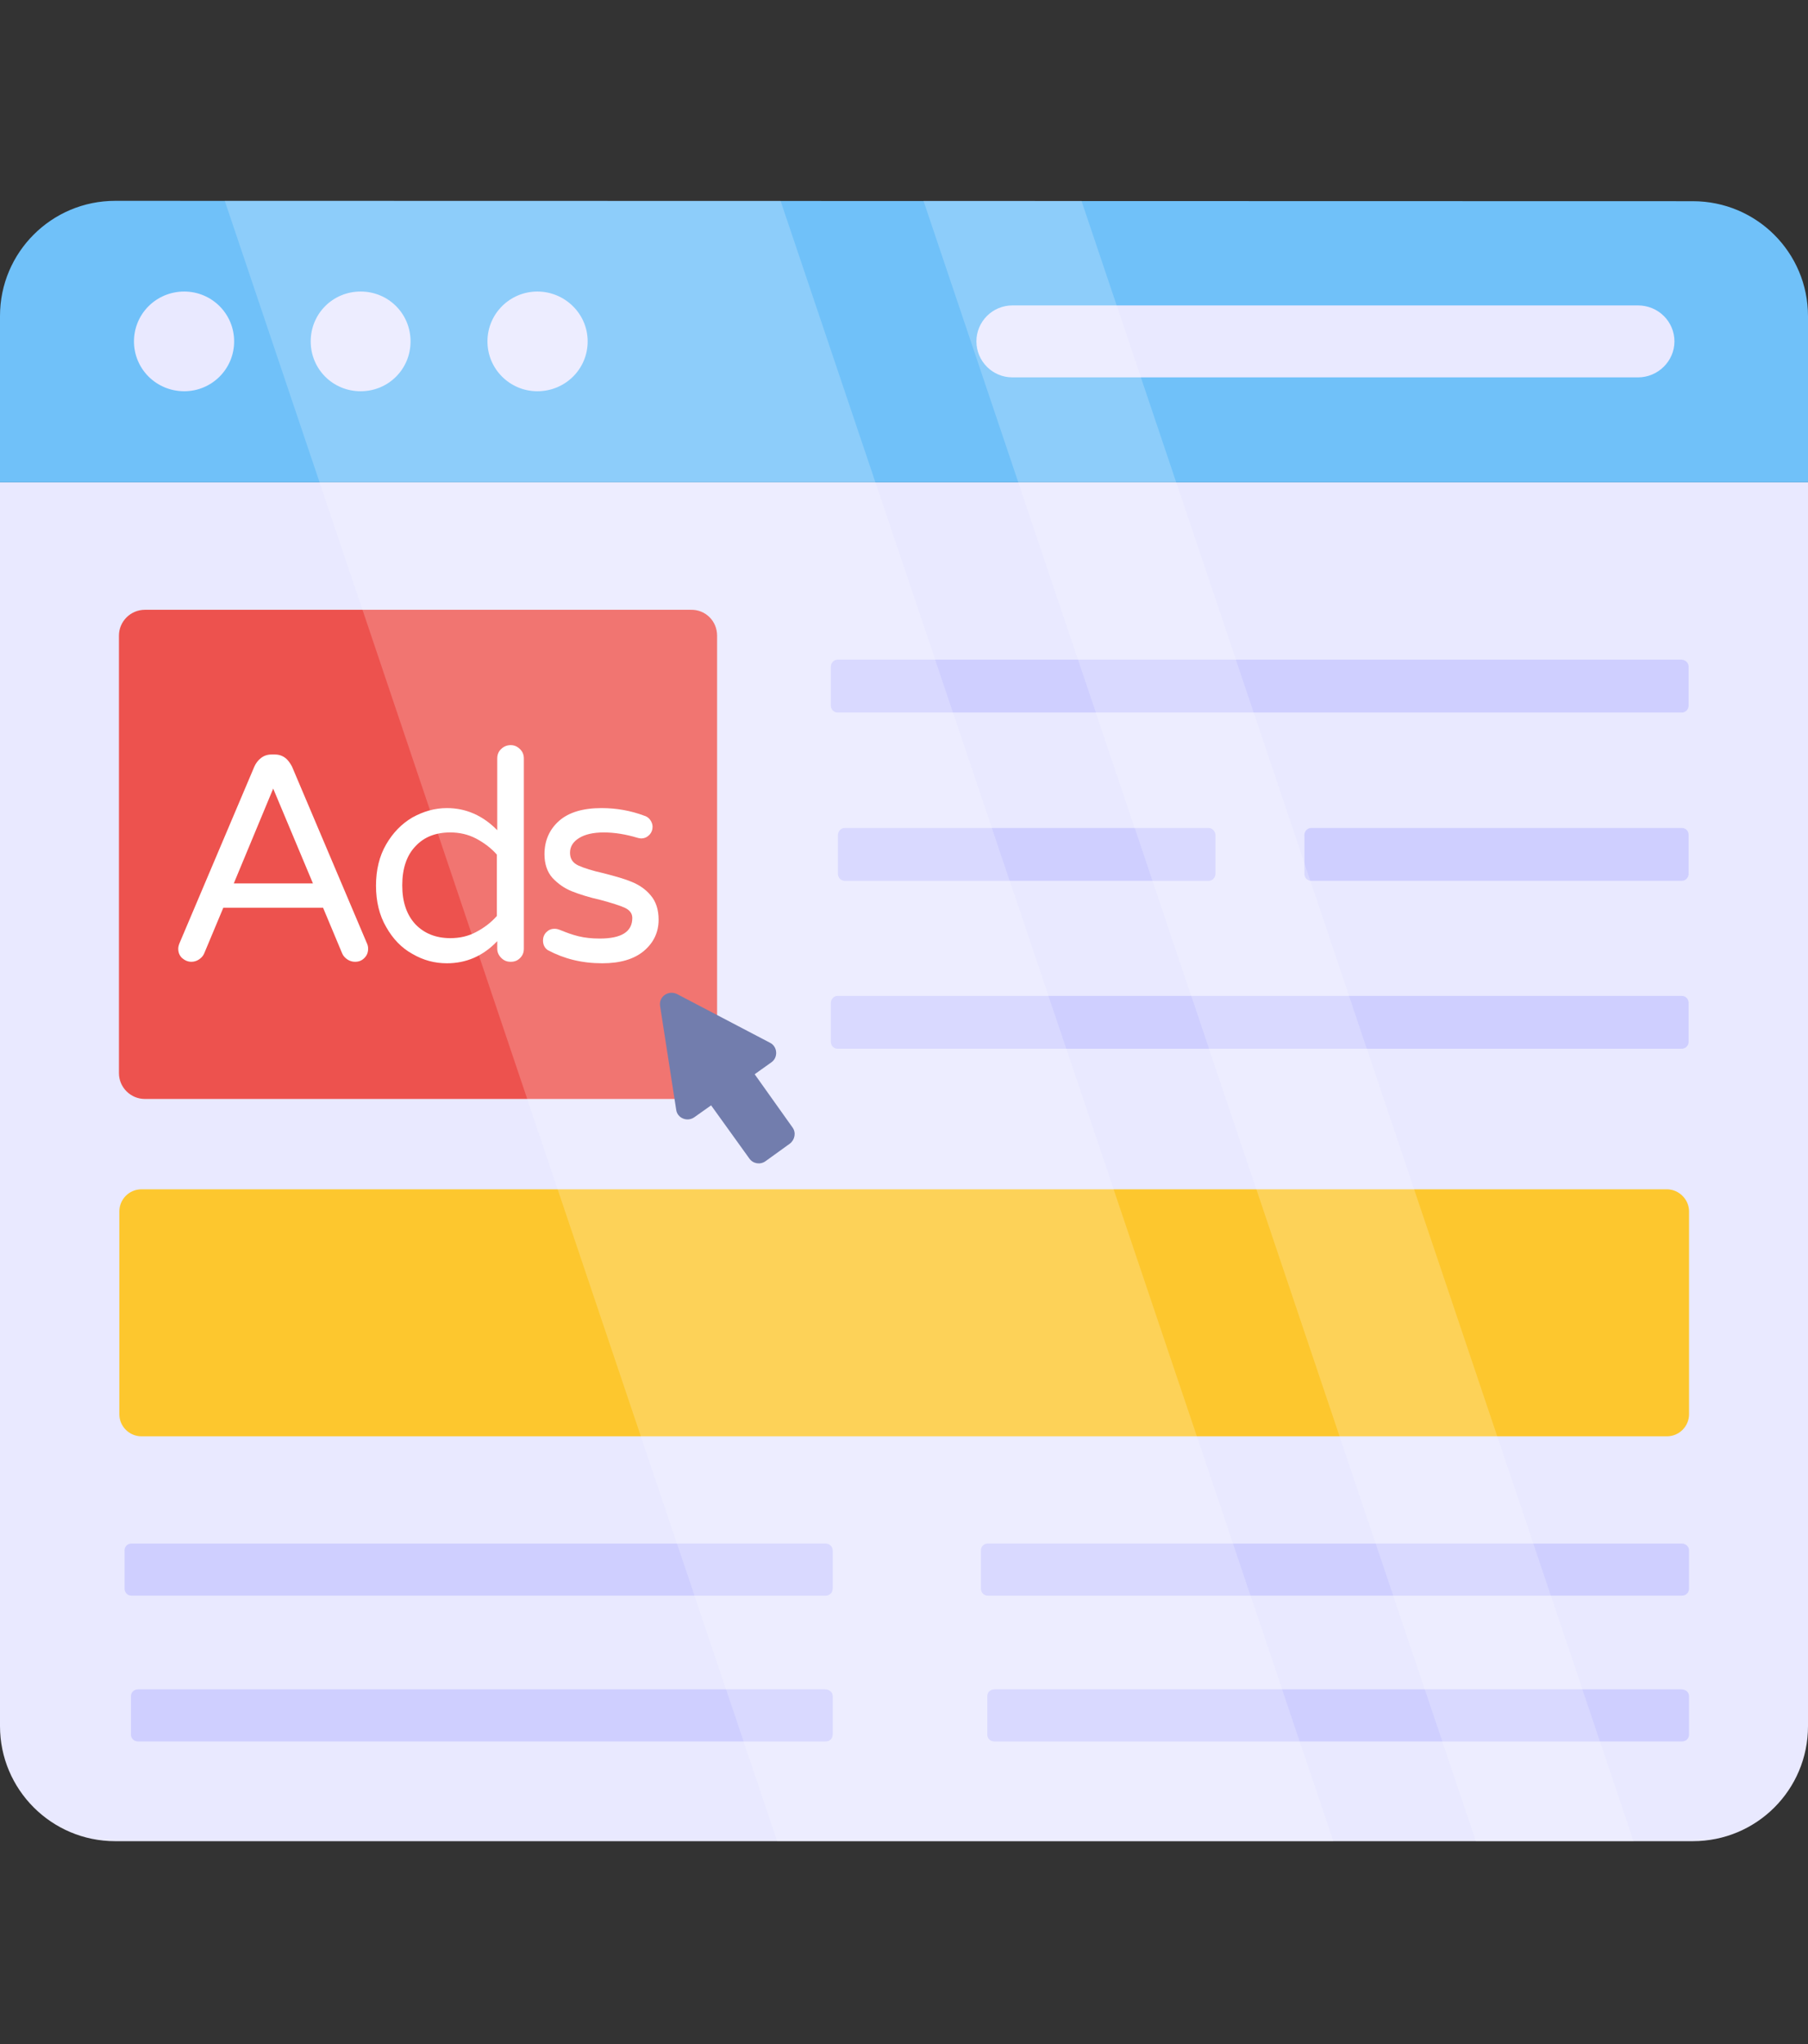 <svg xmlns="http://www.w3.org/2000/svg" xmlns:xlink="http://www.w3.org/1999/xlink" width="184" zoomAndPan="magnify" viewBox="0 0 138 156" height="208" preserveAspectRatio="xMidYMid meet" version="1.0"><rect x="0" y="0" width="138" height="156" fill="#333333" stroke="none"/><defs><filter x="0%" y="0%" width="100%" height="100%" id="8e92863f50"><feColorMatrix values="0 0 0 0 1 0 0 0 0 1 0 0 0 0 1 0 0 0 1 0" color-interpolation-filters="sRGB"/></filter><clipPath id="50ca105ee8"><path d="M 0 36 L 138 36 L 138 140.547 L 0 140.547 Z M 0 36 " clip-rule="nonzero"/></clipPath><clipPath id="0dc2451a0d"><path d="M 0 15.297 L 138 15.297 L 138 37 L 0 37 Z M 0 15.297 " clip-rule="nonzero"/></clipPath><clipPath id="bec60b177c"><path d="M 17 15.297 L 126 15.297 L 126 140.547 L 17 140.547 Z M 17 15.297 " clip-rule="nonzero"/></clipPath><mask id="f776a0d448"><g filter="url(#8e92863f50)"><rect x="-13.8" width="165.6" fill="#000000" y="-15.6" height="187.2" fill-opacity="0.2"/></g></mask><clipPath id="79f15fb317"><path d="M 0.039 0.297 L 85 0.297 L 85 125.547 L 0.039 125.547 Z M 0.039 0.297 " clip-rule="nonzero"/></clipPath><clipPath id="16a9a2c71a"><path d="M 53 0.297 L 108 0.297 L 108 125.547 L 53 125.547 Z M 53 0.297 " clip-rule="nonzero"/></clipPath><clipPath id="da8c2544b7"><rect x="0" width="109" y="0" height="126"/></clipPath></defs><g clip-path="url(#50ca105ee8)"><path fill="#e9e9ff" d="M 138 36.812 L 138 131.734 C 138 136.598 134.074 140.516 129.207 140.516 L 8.793 140.516 C 3.926 140.516 0 136.566 0 131.734 L 0 36.812 Z M 138 36.812 " fill-opacity="1" fill-rule="nonzero"/></g><path fill="#cfcfff" d="M 128.891 76.547 L 128.891 79.496 C 128.891 79.781 128.664 80.039 128.375 80.039 L 63.93 80.039 C 63.645 80.039 63.414 79.809 63.414 79.496 L 63.414 76.547 C 63.414 76.262 63.645 76.004 63.93 76.004 L 128.375 76.004 C 128.664 76.004 128.891 76.262 128.891 76.547 Z M 128.891 76.547 " fill-opacity="1" fill-rule="nonzero"/><g clip-path="url(#0dc2451a0d)"><path fill="#70c1f9" d="M 138 36.812 L 138 24.137 C 138 19.273 134.074 15.355 129.207 15.355 L 8.793 15.328 C 3.926 15.328 0 19.273 0 24.109 L 0 36.812 Z M 138 36.812 " fill-opacity="1" fill-rule="nonzero"/></g><path fill="#e9e9ff" d="M 31.336 26.055 C 31.336 28.172 29.645 29.859 27.527 29.859 C 25.406 29.859 23.715 28.172 23.715 26.055 C 23.715 23.938 25.406 22.25 27.527 22.25 C 29.645 22.25 31.336 23.938 31.336 26.055 Z M 31.336 26.055 " fill-opacity="1" fill-rule="nonzero"/><path fill="#e9e9ff" d="M 17.871 26.055 C 17.871 28.172 16.156 29.859 14.062 29.859 C 11.945 29.859 10.227 28.172 10.227 26.055 C 10.227 23.938 11.945 22.25 14.062 22.25 C 16.156 22.25 17.871 23.938 17.871 26.055 Z M 17.871 26.055 " fill-opacity="1" fill-rule="nonzero"/><path fill="#e9e9ff" d="M 44.855 26.055 C 44.855 28.172 43.137 29.859 41.016 29.859 C 38.926 29.859 37.207 28.172 37.207 26.055 C 37.207 23.938 38.926 22.25 41.016 22.25 C 43.105 22.25 44.855 23.938 44.855 26.055 Z M 44.855 26.055 " fill-opacity="1" fill-rule="nonzero"/><path fill="#e9e9ff" d="M 77.277 23.309 C 75.758 23.309 74.527 24.539 74.527 26.055 C 74.527 27.57 75.758 28.801 77.277 28.801 L 125.023 28.801 C 126.543 28.801 127.805 27.57 127.805 26.055 C 127.805 24.539 126.57 23.309 125.023 23.309 Z M 77.277 23.309 " fill-opacity="1" fill-rule="nonzero"/><path fill="#ed524e" d="M 54.734 48.512 L 54.734 81.898 C 54.734 82.984 53.848 83.871 52.758 83.871 L 11.055 83.871 C 9.969 83.871 9.078 82.984 9.078 81.898 L 9.078 48.512 C 9.078 47.426 9.969 46.539 11.055 46.539 L 52.73 46.539 C 53.848 46.512 54.734 47.398 54.734 48.512 Z M 54.734 48.512 " fill-opacity="1" fill-rule="nonzero"/><path fill="#4f5d99" d="M 60.293 87.277 L 58.43 88.621 C 58.031 88.906 57.484 88.82 57.199 88.422 L 54.277 84.359 L 52.988 85.273 C 52.445 85.645 51.699 85.332 51.613 84.703 L 50.383 76.777 C 50.27 76.062 51.012 75.547 51.672 75.863 L 58.773 79.582 C 59.348 79.867 59.406 80.695 58.891 81.066 L 57.602 81.984 L 60.492 86.047 C 60.781 86.445 60.664 86.988 60.293 87.277 Z M 60.293 87.277 " fill-opacity="1" fill-rule="nonzero"/><path fill="#cfcfff" d="M 92.773 63.73 L 92.773 66.68 C 92.773 66.965 92.543 67.223 92.258 67.223 L 64.473 67.223 C 64.188 67.223 63.957 66.992 63.957 66.68 L 63.957 63.73 C 63.957 63.445 64.188 63.188 64.473 63.188 L 92.258 63.188 C 92.516 63.188 92.773 63.445 92.773 63.73 Z M 92.773 63.73 " fill-opacity="1" fill-rule="nonzero"/><path fill="#cfcfff" d="M 128.891 50.887 L 128.891 53.832 C 128.891 54.121 128.664 54.379 128.375 54.379 L 63.93 54.379 C 63.645 54.379 63.414 54.148 63.414 53.832 L 63.414 50.887 C 63.414 50.602 63.645 50.344 63.93 50.344 L 128.375 50.344 C 128.664 50.371 128.891 50.602 128.891 50.887 Z M 128.891 50.887 " fill-opacity="1" fill-rule="nonzero"/><path fill="#cfcfff" d="M 128.891 63.73 L 128.891 66.68 C 128.891 66.965 128.664 67.223 128.375 67.223 L 100.078 67.223 C 99.789 67.223 99.562 66.992 99.562 66.68 L 99.562 63.73 C 99.562 63.445 99.789 63.188 100.078 63.188 L 128.375 63.188 C 128.664 63.188 128.891 63.418 128.891 63.73 Z M 128.891 63.73 " fill-opacity="1" fill-rule="nonzero"/><path fill="#fdc72e" d="M 128.922 92.453 L 128.922 107.93 C 128.922 108.848 128.176 109.617 127.23 109.617 L 10.797 109.617 C 9.883 109.617 9.109 108.875 9.109 107.93 L 9.109 92.453 C 9.109 91.539 9.852 90.766 10.797 90.766 L 127.23 90.766 C 128.148 90.766 128.922 91.539 128.922 92.453 Z M 128.922 92.453 " fill-opacity="1" fill-rule="nonzero"/><path fill="#cfcfff" d="M 63.559 118.316 L 63.559 121.234 C 63.559 121.547 63.328 121.777 63.016 121.777 L 10.023 121.777 C 9.738 121.777 9.508 121.547 9.508 121.234 L 9.508 118.316 C 9.508 118.031 9.738 117.801 10.023 117.801 L 63.016 117.801 C 63.301 117.801 63.559 118.031 63.559 118.316 Z M 63.559 118.316 " fill-opacity="1" fill-rule="nonzero"/><path fill="#cfcfff" d="M 63.559 129.445 L 63.559 132.391 C 63.559 132.676 63.328 132.906 63.016 132.906 L 10.539 132.906 C 10.227 132.906 9.996 132.676 9.996 132.391 L 9.996 129.445 C 9.996 129.156 10.227 128.93 10.539 128.93 L 62.984 128.93 C 63.301 128.93 63.559 129.156 63.559 129.445 Z M 63.559 129.445 " fill-opacity="1" fill-rule="nonzero"/><path fill="#cfcfff" d="M 128.922 118.316 L 128.922 121.234 C 128.922 121.547 128.691 121.777 128.375 121.777 L 75.387 121.777 C 75.102 121.777 74.871 121.547 74.871 121.234 L 74.871 118.316 C 74.871 118.031 75.102 117.801 75.387 117.801 L 128.375 117.801 C 128.664 117.801 128.922 118.031 128.922 118.316 Z M 128.922 118.316 " fill-opacity="1" fill-rule="nonzero"/><path fill="#cfcfff" d="M 128.922 129.445 L 128.922 132.391 C 128.922 132.676 128.691 132.906 128.375 132.906 L 75.902 132.906 C 75.586 132.906 75.359 132.676 75.359 132.391 L 75.359 129.445 C 75.359 129.156 75.586 128.93 75.902 128.93 L 128.348 128.93 C 128.664 128.93 128.922 129.156 128.922 129.445 Z M 128.922 129.445 " fill-opacity="1" fill-rule="nonzero"/><path fill="#ffffff" d="M 13.891 73.113 C 13.691 72.914 13.605 72.688 13.605 72.398 C 13.605 72.285 13.633 72.141 13.719 71.941 L 19.418 58.496 C 19.535 58.238 19.707 58.012 19.934 57.84 C 20.164 57.668 20.422 57.582 20.738 57.582 L 20.965 57.582 C 21.281 57.582 21.539 57.668 21.77 57.84 C 21.996 58.012 22.141 58.238 22.285 58.496 L 27.984 71.941 C 28.07 72.113 28.098 72.258 28.098 72.398 C 28.098 72.688 28.012 72.914 27.812 73.113 C 27.613 73.316 27.383 73.402 27.098 73.402 C 26.895 73.402 26.695 73.344 26.523 73.23 C 26.352 73.113 26.207 72.973 26.121 72.773 L 24.66 69.281 L 17.043 69.281 L 15.582 72.773 C 15.496 72.973 15.352 73.113 15.18 73.23 C 15.008 73.344 14.809 73.402 14.609 73.402 C 14.32 73.402 14.094 73.285 13.891 73.113 Z M 17.844 67.422 L 23.887 67.422 L 20.852 60.184 Z M 17.844 67.422 " fill-opacity="1" fill-rule="nonzero"/><path fill="#ffffff" d="M 31.477 72.801 C 30.648 72.344 29.988 71.656 29.473 70.742 C 28.957 69.855 28.699 68.797 28.699 67.594 C 28.699 66.391 28.957 65.332 29.473 64.445 C 29.988 63.559 30.648 62.875 31.477 62.387 C 32.309 61.93 33.168 61.672 34.113 61.672 C 35.574 61.672 36.863 62.246 37.953 63.359 L 37.953 57.895 C 37.953 57.609 38.039 57.352 38.266 57.152 C 38.469 56.953 38.727 56.867 38.984 56.867 C 39.27 56.867 39.5 56.98 39.699 57.18 C 39.898 57.379 39.984 57.609 39.984 57.895 L 39.984 72.398 C 39.984 72.688 39.898 72.914 39.699 73.113 C 39.5 73.316 39.27 73.402 38.984 73.402 C 38.695 73.402 38.469 73.316 38.266 73.113 C 38.066 72.914 37.953 72.688 37.953 72.398 L 37.953 71.828 C 36.863 72.973 35.574 73.516 34.113 73.516 C 33.168 73.516 32.309 73.285 31.477 72.801 Z M 36.32 71.141 C 36.922 70.828 37.465 70.426 37.922 69.91 L 37.922 65.219 C 37.465 64.703 36.922 64.305 36.32 63.988 C 35.719 63.676 35.059 63.531 34.371 63.531 C 33.254 63.531 32.367 63.875 31.707 64.59 C 31.047 65.277 30.703 66.277 30.703 67.566 C 30.703 68.852 31.047 69.824 31.707 70.539 C 32.367 71.227 33.254 71.598 34.371 71.598 C 35.086 71.598 35.719 71.457 36.32 71.141 Z M 36.32 71.141 " fill-opacity="1" fill-rule="nonzero"/><path fill="#ffffff" d="M 41.816 72.516 C 41.559 72.344 41.445 72.086 41.445 71.77 C 41.445 71.543 41.531 71.312 41.703 71.141 C 41.875 70.969 42.074 70.883 42.332 70.883 C 42.477 70.883 42.59 70.914 42.734 70.969 C 43.223 71.168 43.68 71.34 44.168 71.457 C 44.652 71.57 45.168 71.629 45.77 71.629 C 47.434 71.629 48.262 71.113 48.262 70.055 C 48.262 69.711 48.062 69.453 47.691 69.281 C 47.316 69.109 46.688 68.91 45.828 68.68 C 44.941 68.48 44.223 68.25 43.652 68.023 C 43.078 67.793 42.59 67.449 42.16 66.992 C 41.762 66.535 41.559 65.934 41.559 65.191 C 41.559 64.16 41.934 63.301 42.676 62.645 C 43.422 61.988 44.512 61.672 45.914 61.672 C 47.059 61.672 48.148 61.871 49.152 62.246 C 49.352 62.301 49.523 62.414 49.637 62.586 C 49.754 62.758 49.809 62.93 49.809 63.102 C 49.809 63.332 49.723 63.559 49.551 63.73 C 49.379 63.902 49.18 63.988 48.922 63.988 C 48.836 63.988 48.75 63.961 48.637 63.934 C 47.777 63.676 46.918 63.531 46.086 63.531 C 45.285 63.531 44.652 63.676 44.195 63.961 C 43.738 64.246 43.508 64.617 43.508 65.078 C 43.508 65.535 43.707 65.848 44.137 66.051 C 44.566 66.25 45.199 66.449 46.086 66.648 C 46.973 66.879 47.691 67.078 48.234 67.309 C 48.777 67.535 49.266 67.852 49.668 68.336 C 50.066 68.797 50.27 69.426 50.27 70.195 C 50.27 71.141 49.895 71.941 49.152 72.57 C 48.406 73.199 47.348 73.516 45.973 73.516 C 44.395 73.516 43.051 73.172 41.816 72.516 Z M 41.816 72.516 " fill-opacity="1" fill-rule="nonzero"/><g clip-path="url(#bec60b177c)"><g mask="url(#f776a0d448)"><g transform="matrix(1, 0, 0, 1, 17, 15)"><g clip-path="url(#da8c2544b7)"><g clip-path="url(#79f15fb317)"><path fill="#ffffff" d="M 0.156 0.328 L 42.32 125.516 L 84.766 125.516 L 42.578 0.328 Z M 0.156 0.328 " fill-opacity="1" fill-rule="nonzero"/></g><g clip-path="url(#16a9a2c71a)"><path fill="#ffffff" d="M 65.547 0.328 L 53.488 0.328 L 95.652 125.516 L 107.68 125.516 Z M 65.547 0.328 " fill-opacity="1" fill-rule="nonzero"/></g></g></g></g></g></svg>